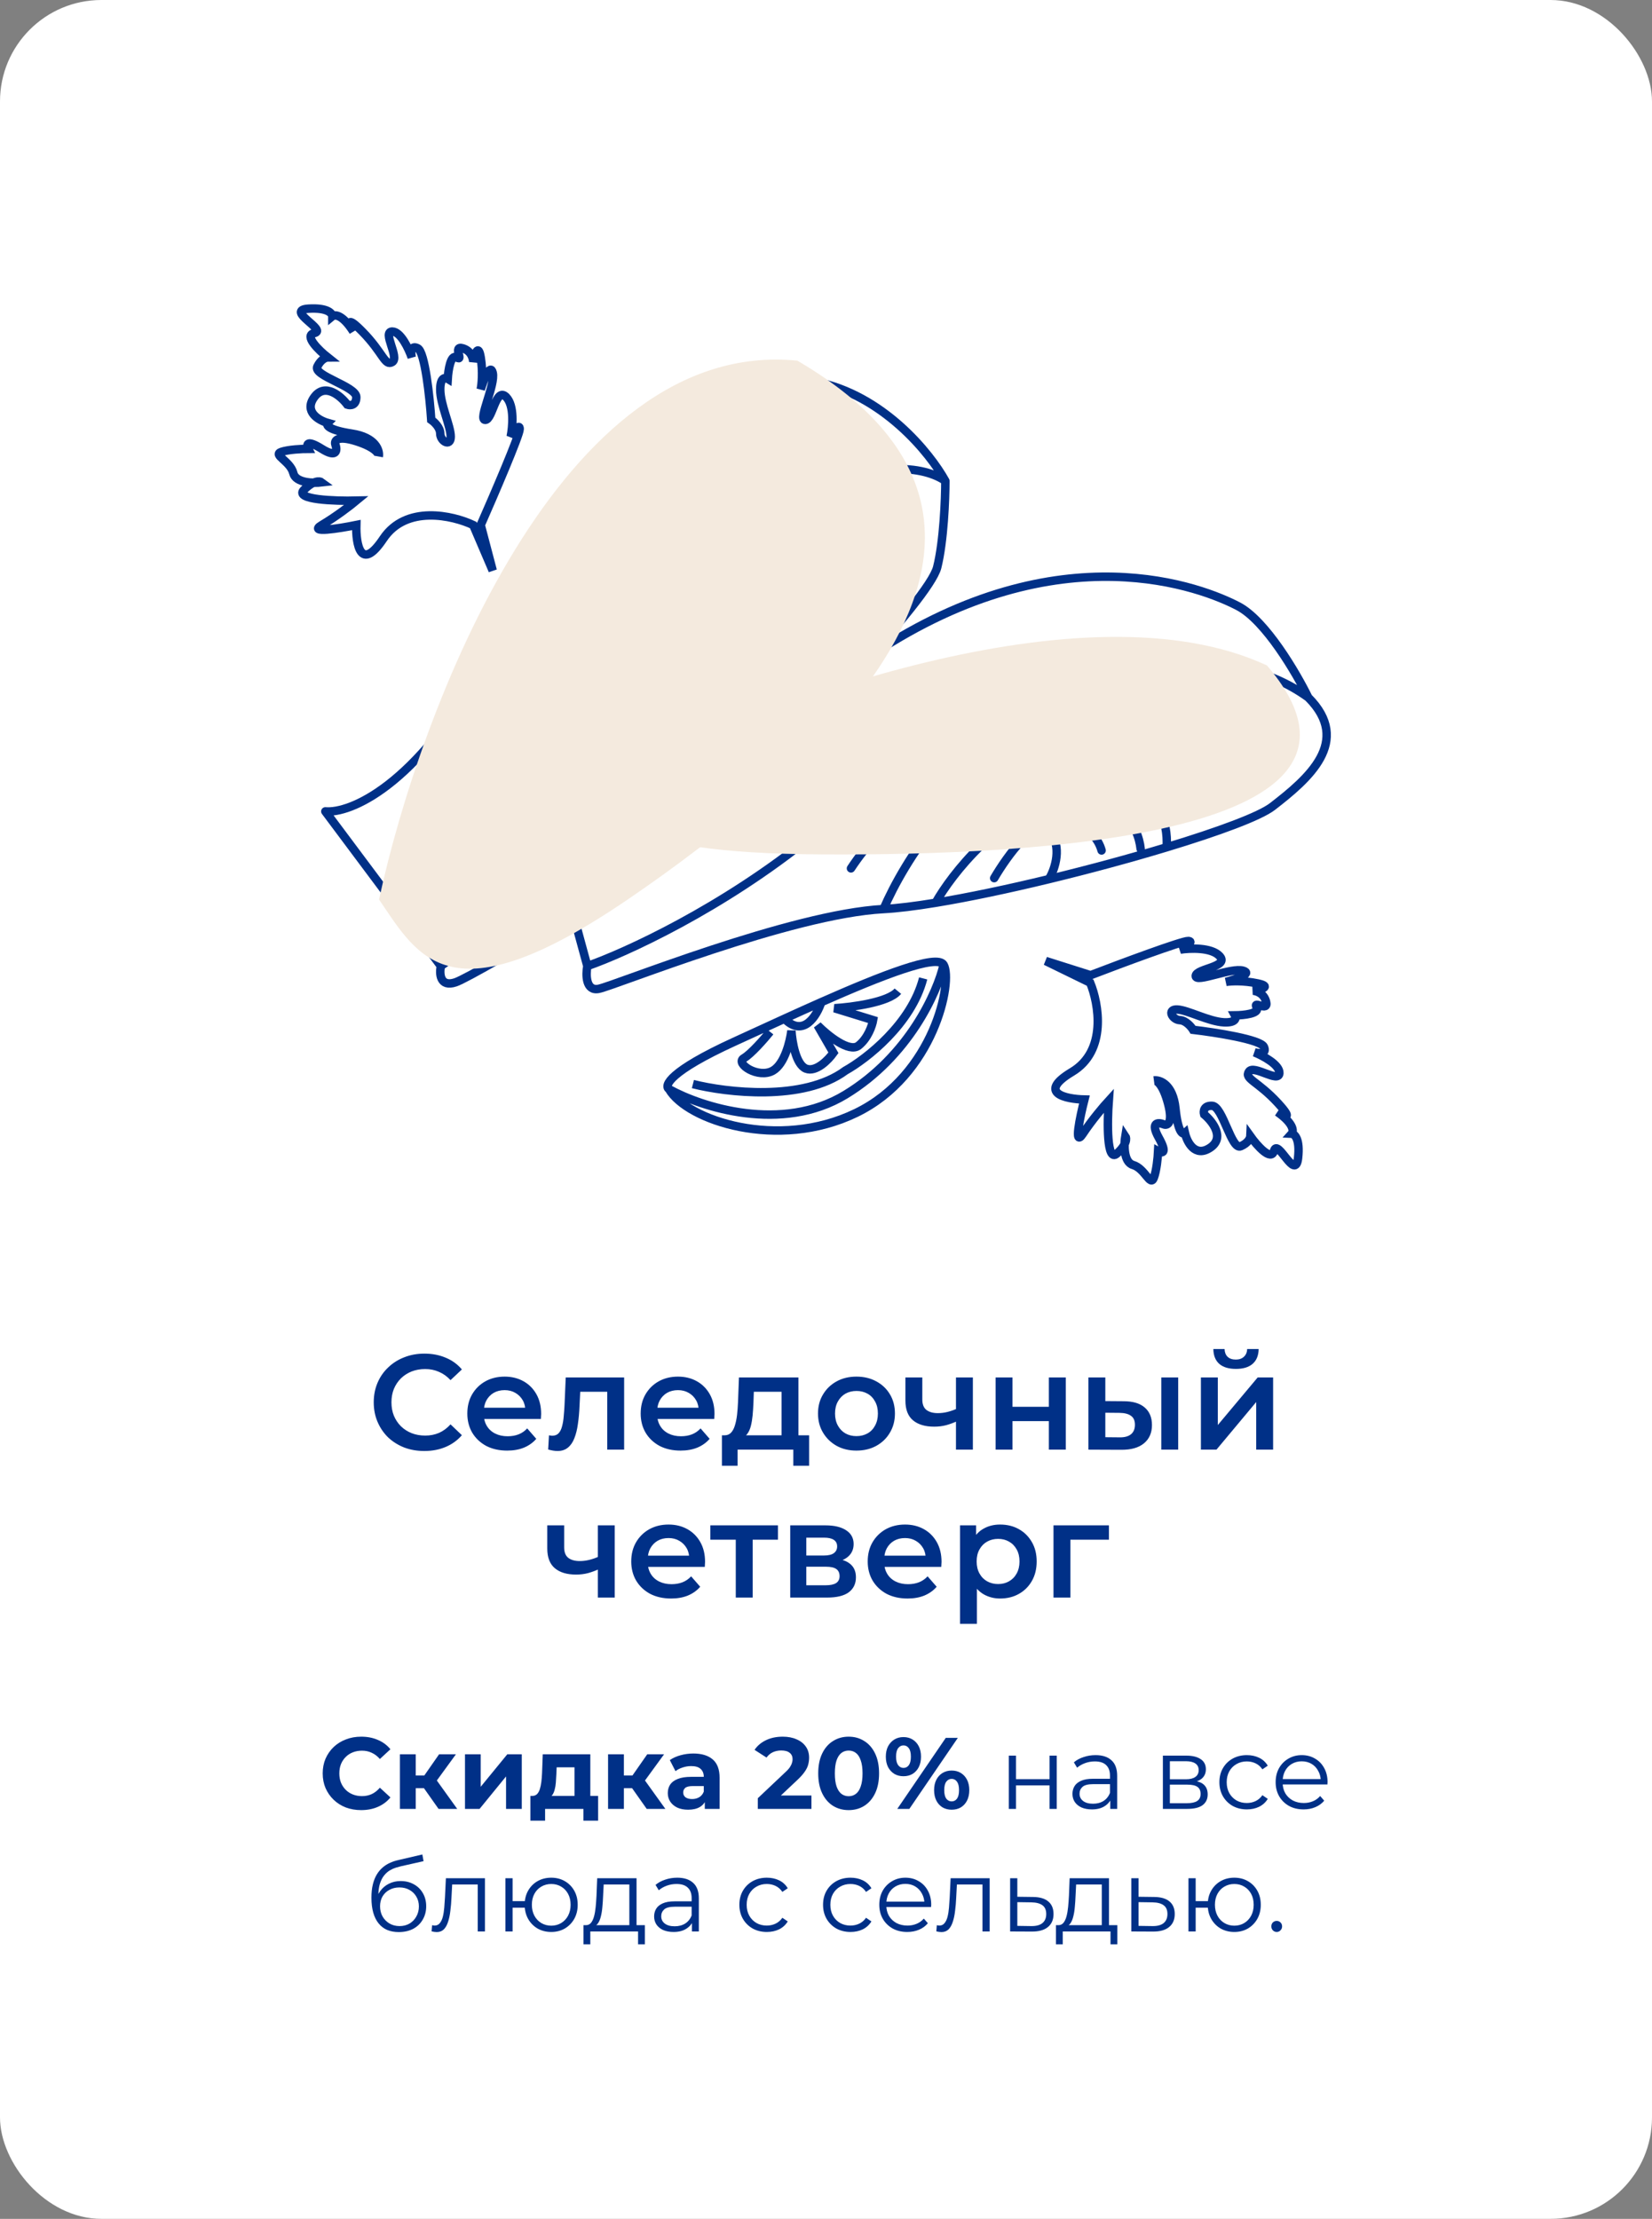 <?xml version="1.0" encoding="UTF-8"?> <svg xmlns="http://www.w3.org/2000/svg" width="391" height="525" viewBox="0 0 391 525" fill="none"><rect x="0" y="0" width="391" height="525" fill="#808080" stroke="none"/><rect width="391" height="525" rx="24" fill="white"></rect><mask id="mask0_939_7722" style="mask-type:alpha" maskUnits="userSpaceOnUse" x="30" y="30" width="331" height="263"><rect x="30" y="30" width="331" height="263" fill="#D9D9D9"></rect></mask><g mask="url(#mask0_939_7722)"><path d="M158.35 257.709C157.106 256.887 158.455 253.491 173.804 246.477C177.512 244.782 181.553 242.917 185.676 241.039M158.35 257.709C162.6 265.07 184.09 272.292 202.594 263.341C221.097 254.39 225.588 232.168 223.338 228.271M158.35 257.709C165.993 261.946 185.041 268.14 200.094 259.011C215.146 249.883 221.861 234.714 223.338 228.271M223.338 228.271C221.827 225.655 208.673 230.803 194.384 237.122M194.384 237.122C191.499 238.398 188.567 239.721 185.676 241.039M194.384 237.122C193.346 240.324 190.152 245.592 185.676 241.039M182.26 244.122C180.913 245.789 177.786 249.374 176.054 250.374C173.889 251.624 179.487 255.32 182.951 253.32C185.723 251.72 187.014 246.356 187.313 243.874C187.469 246.478 188.378 251.919 190.764 252.851C193.149 253.783 196.088 250.739 197.259 249.101L193.509 242.606C195.814 244.931 200.98 249.146 203.205 247.4C205.43 245.654 206.429 242.652 206.651 241.369L197.522 238.557C201.614 238.311 210.341 237.16 212.512 234.521M163.999 256.5C171.891 258.506 190.159 260.678 200.094 253.32C205.062 250.547 215.699 242.3 218.499 231.5" stroke="#003087" stroke-width="2"></path><path d="M139.013 228.576C147.872 225.494 170.905 215.018 192.166 197.762C211.07 182.42 245.759 160.257 276.133 157.333M139.013 228.576L134.391 211.628C155.575 204.695 162.508 183.896 206.803 154.623C251.097 125.35 284.992 139.216 293.081 143.453C299.551 146.843 306.818 159.245 309.643 165.023M139.013 228.576C138.627 230.63 138.627 234.584 141.709 233.968C145.561 233.198 187.159 216.25 209.114 215.095M309.643 165.023C320.042 175.422 309.643 184.281 301.169 190.829C298.155 193.158 288.418 196.754 276.133 200.472M309.643 165.023C300.08 158.128 288.462 156.146 276.133 157.333M209.114 215.095C212.425 214.921 216.64 214.396 221.439 213.607M209.114 215.095C213.864 204.053 227.525 181.739 244.164 180.815C264.963 179.659 276.903 187.337 276.133 200.472M269.97 200.844C269.457 195.708 264.886 186.207 250.712 189.288C236.538 192.37 225.291 206.785 221.439 213.607M221.439 213.607C237.138 211.029 259.088 205.632 276.133 200.472M204.492 188.472C219.128 178.941 231.453 177.579 239.157 176.963C248.786 176.193 256.875 160.042 276.133 157.333" stroke="#003087" stroke-width="2" stroke-linecap="round" stroke-linejoin="round"></path><path d="M104.347 228.576L77 191.984C82.778 192.498 98.415 186.207 114.747 156.934C135.161 120.343 172.907 86.448 192.936 90.3C208.959 93.381 220.155 107.247 223.75 113.795C223.75 118.032 223.364 128.046 221.824 134.209C219.898 141.912 187.929 174.652 175.603 187.748C163.278 200.843 112.436 230.887 107.814 232.427C104.116 233.66 103.962 230.373 104.347 228.576Z" fill="white"></path><path d="M104.347 228.576L77 191.984C82.778 192.498 98.415 186.207 114.747 156.934C135.161 120.343 172.907 86.448 192.936 90.3C208.959 93.381 220.155 107.247 223.75 113.795M104.347 228.576C113.463 222.156 133.389 205.851 140.168 191.984C142.027 188.182 144.293 183.417 146.935 178.118M104.347 228.576C103.962 230.373 104.116 233.66 107.814 232.427C112.436 230.887 163.278 200.843 175.603 187.748C187.929 174.652 219.898 141.912 221.824 134.209C223.364 128.046 223.75 118.032 223.75 113.795M223.75 113.795C219.256 110.585 205.801 107.478 187.929 120.728C185.147 122.79 182.449 125.175 179.84 127.804M201.41 120.728C202.822 122.911 207.727 126.968 216.046 125.735M179.84 127.804C175.09 133.405 165.666 146.226 165.974 152.697C162.397 155.605 153.581 164.761 146.935 178.118M179.84 127.804C166.095 141.654 154.836 162.27 146.935 178.118" stroke="#003087" stroke-width="2" stroke-linecap="round" stroke-linejoin="round"></path><path d="M193.321 123.424C193.193 125.863 197.404 130.665 215.276 130.357" stroke="#003087" stroke-width="2" stroke-linecap="round" stroke-linejoin="round"></path><path d="M185.617 129.587C189.212 131.898 199.021 136.212 209.498 134.979" stroke="#003087" stroke-width="2" stroke-linecap="round" stroke-linejoin="round"></path><path d="M212.195 142.683C207.444 142.169 196.788 140.372 192.166 137.29C187.544 134.209 177.915 139.601 173.678 142.683" stroke="#003087" stroke-width="2" stroke-linecap="round" stroke-linejoin="round"></path><path d="M206.416 149.616C202.693 145.122 191.703 137.984 177.528 145.379C159.811 154.623 167.899 185.822 159.811 193.91" stroke="#003087" stroke-width="2" stroke-linecap="round" stroke-linejoin="round"></path><path d="M224.906 182.74C220.027 185.822 208.497 194.68 201.41 205.465" stroke="#003087" stroke-width="2" stroke-linecap="round" stroke-linejoin="round"></path><path d="M235.305 207.777C238.386 202.513 245.319 192.909 248.4 196.607C251.482 200.304 249.684 205.594 248.4 207.777" stroke="#003087" stroke-width="2" stroke-linecap="round" stroke-linejoin="round"></path><path d="M260.726 201.229C260.084 198.79 257.414 194.373 251.867 196.222" stroke="#003087" stroke-width="2" stroke-linecap="round" stroke-linejoin="round"></path><path d="M278.059 165.407C277.802 172.597 280.216 187.131 291.925 187.747" stroke="#003087" stroke-width="2" stroke-linecap="round" stroke-linejoin="round"></path><path d="M288.844 166.948C287.945 170.03 288.304 176.192 296.932 176.192" stroke="#003087" stroke-width="2" stroke-linecap="round" stroke-linejoin="round"></path><path d="M202.179 154.623C198.713 149.872 188.853 143.607 177.143 156.548C162.507 172.726 176.758 178.503 170.981 185.821" stroke="#003087" stroke-width="2" stroke-linecap="round" stroke-linejoin="round"></path><path d="M187.158 172.341C183.948 167.462 180.379 157.935 191.78 158.86" stroke="#003087" stroke-width="2" stroke-linecap="round" stroke-linejoin="round"></path><path d="M103.576 218.946C109.097 215.608 121.602 205.157 127.457 190.059" stroke="#003087" stroke-width="2" stroke-linecap="round" stroke-linejoin="round"></path><path d="M100.109 210.473C102.806 209.189 109.662 204.387 115.516 195.451" stroke="#003087" stroke-width="2" stroke-linecap="round" stroke-linejoin="round"></path><path d="M258.026 232.516C260.067 237.471 262.068 248.628 253.738 253.617C245.407 258.605 252.217 260.054 256.663 260.155C255.619 264.247 254.078 271.607 256.261 268.305C258.445 265.002 261.28 261.685 262.424 260.439C262.053 265.512 261.916 275.119 264.332 272.965C266.748 270.811 266.679 269.292 266.342 268.802C266.003 270.798 265.894 274.96 268.17 275.641C271.016 276.491 272.246 280.815 273.071 278.724C273.731 277.052 274.036 273.799 274.106 272.381C275.042 272.901 276.385 272.991 274.263 269.192C272.14 265.393 274.203 265.519 275.5 266.056C276.329 266.334 277.681 265.738 276.465 261.131C275.248 256.524 273.733 255.55 273.127 255.638C274.578 255.473 277.628 256.571 278.213 262.283C278.797 267.995 279.95 268.525 280.453 268.077C280.948 270.232 282.834 273.948 286.416 271.567C289.999 269.187 286.965 265.319 285.001 263.683C284.796 262.963 284.89 261.546 286.906 261.646C289.426 261.77 291.439 272.17 293.652 271.214C295.422 270.449 295.911 269.312 295.934 268.84C297.51 271.049 300.836 274.836 301.538 272.313C302.415 269.159 306.589 279.666 307.228 274.014C307.74 269.493 306.428 268.292 305.708 268.256C306.217 267.689 306.258 265.868 302.352 263.118C303.985 264.146 306.293 265.159 302.457 260.992C297.661 255.782 294.438 255.268 295.606 253.55C296.773 251.831 302.684 256.385 302.806 253.905C302.904 251.92 298.918 249.806 296.913 248.996C297.981 249.286 299.923 249.429 299.143 247.686C298.363 245.942 287.642 244.277 282.379 243.662C281.934 242.93 280.684 241.447 279.243 241.376C277.443 241.288 276.125 238.736 278.646 238.86C281.166 238.985 286.084 241.714 289.684 241.891C292.564 242.033 292.623 240.852 292.292 240.244C294.338 240.226 298.231 239.826 297.437 238.366C296.444 236.541 300.265 239.571 299.667 237.055C299.189 235.042 297.389 234.456 296.549 234.415C298.367 234.149 301.145 233.434 297.717 232.697C294.288 231.959 291.248 232.141 290.156 232.324C292.471 231.727 296.532 230.365 294.256 229.684C291.411 228.834 282.92 232.677 283.008 230.906C283.095 229.134 291.051 228.816 288.653 226.211C286.735 224.127 281.648 224.326 279.345 224.687C280.58 224.037 282.69 222.72 281.25 222.649C279.809 222.578 265.225 228.016 258.113 230.744L247.492 227.378L258.026 232.516Z" stroke="#003087" stroke-width="2"></path><path d="M112.002 124.225C107.153 121.942 96.108 119.395 90.715 127.47C85.323 135.544 84.211 128.671 84.329 124.225C80.19 125.066 72.764 126.244 76.169 124.225C79.575 122.207 83.028 119.539 84.329 118.458C79.244 118.578 69.642 118.242 71.912 115.935C74.183 113.628 75.696 113.772 76.169 114.132C74.159 114.373 69.996 114.276 69.429 111.97C68.719 109.086 64.462 107.644 66.591 106.923C68.293 106.346 71.557 106.202 72.977 106.202C72.503 105.241 72.48 103.895 76.169 106.202C79.859 108.509 79.835 106.442 79.362 105.121C79.126 104.28 79.788 102.958 84.329 104.4C88.871 105.842 89.769 107.404 89.651 108.004C89.888 106.563 88.941 103.463 83.265 102.597C77.589 101.732 77.115 100.555 77.589 100.074C75.46 99.473 71.841 97.407 74.396 93.946C76.95 90.486 80.663 93.706 82.201 95.749C82.91 95.989 84.329 95.965 84.329 93.946C84.329 91.423 74.041 88.9 75.105 86.737C75.957 85.007 77.115 84.574 77.589 84.574C75.46 82.892 71.841 79.383 74.396 78.807C77.589 78.086 67.3 73.4 72.977 73.039C77.518 72.751 78.653 74.121 78.653 74.842C79.244 74.361 81.065 74.409 83.62 78.446C82.674 76.764 81.775 74.409 85.748 78.446C90.715 83.493 91.07 86.737 92.844 85.656C94.618 84.574 90.361 78.446 92.844 78.446C94.831 78.446 96.746 82.531 97.456 84.574C97.22 83.493 97.172 81.546 98.875 82.411C100.578 83.276 101.713 94.066 102.068 99.353C102.778 99.834 104.197 101.156 104.197 102.597C104.197 104.4 106.68 105.842 106.68 103.318C106.68 100.795 104.197 95.749 104.197 92.144C104.197 89.26 105.379 89.26 105.971 89.621C106.089 87.578 106.68 83.709 108.099 84.574C109.873 85.656 107.035 81.69 109.518 82.411C111.505 82.988 112.002 84.814 112.002 85.656C112.357 83.853 113.208 81.114 113.776 84.574C114.343 88.035 114.012 91.062 113.776 92.144C114.485 89.861 116.046 85.872 116.614 88.179C117.324 91.062 113.066 99.353 114.84 99.353C116.614 99.353 117.324 91.423 119.807 93.946C121.794 95.965 121.344 101.035 120.871 103.318C121.581 102.117 123 100.074 123 101.516C123 102.958 116.851 117.256 113.776 124.225L116.614 135L112.002 124.225Z" stroke="#003087" stroke-width="2"></path><g style="mix-blend-mode:darken"><path d="M148.564 212.832C190.677 184.164 258.713 126.332 188.713 85.332C132.713 79.732 99.379 167.998 89.713 212.832C99.08 226.593 106.452 241.499 148.564 212.832Z" fill="#F4EADE"></path></g><g style="mix-blend-mode:darken"><path d="M194.664 202.161C245.607 202.459 334.421 197.767 299.863 157.453C256.839 137.419 179.442 166.638 146.122 183.751C146.068 192.862 143.721 201.864 194.664 202.161Z" fill="#F4EADE"></path></g></g><path d="M100.424 343.32C98.718 343.32 97.128 343.043 95.656 342.488C94.206 341.912 92.936 341.112 91.848 340.088C90.782 339.043 89.95 337.816 89.352 336.408C88.755 335 88.456 333.464 88.456 331.8C88.456 330.136 88.755 328.6 89.352 327.192C89.95 325.784 90.792 324.568 91.88 323.544C92.968 322.499 94.238 321.699 95.688 321.144C97.139 320.568 98.728 320.28 100.456 320.28C102.291 320.28 103.966 320.6 105.48 321.24C106.995 321.859 108.275 322.787 109.32 324.024L106.632 326.552C105.822 325.677 104.915 325.027 103.912 324.6C102.91 324.152 101.822 323.928 100.648 323.928C99.475 323.928 98.398 324.12 97.416 324.504C96.456 324.888 95.614 325.432 94.888 326.136C94.184 326.84 93.63 327.672 93.224 328.632C92.84 329.592 92.648 330.648 92.648 331.8C92.648 332.952 92.84 334.008 93.224 334.968C93.63 335.928 94.184 336.76 94.888 337.464C95.614 338.168 96.456 338.712 97.416 339.096C98.398 339.48 99.475 339.672 100.648 339.672C101.822 339.672 102.91 339.459 103.912 339.032C104.915 338.584 105.822 337.912 106.632 337.016L109.32 339.576C108.275 340.792 106.995 341.72 105.48 342.36C103.966 343 102.28 343.32 100.424 343.32ZM120.047 343.224C118.148 343.224 116.484 342.851 115.055 342.104C113.647 341.336 112.548 340.291 111.759 338.968C110.991 337.645 110.607 336.141 110.607 334.456C110.607 332.749 110.98 331.245 111.727 329.944C112.495 328.621 113.54 327.587 114.863 326.84C116.207 326.093 117.732 325.72 119.439 325.72C121.103 325.72 122.585 326.083 123.887 326.808C125.188 327.533 126.212 328.557 126.959 329.88C127.705 331.203 128.079 332.76 128.079 334.552C128.079 334.723 128.068 334.915 128.047 335.128C128.047 335.341 128.036 335.544 128.015 335.736H113.775V333.08H125.903L124.335 333.912C124.356 332.931 124.153 332.067 123.727 331.32C123.3 330.573 122.713 329.987 121.967 329.56C121.241 329.133 120.399 328.92 119.439 328.92C118.457 328.92 117.593 329.133 116.847 329.56C116.121 329.987 115.545 330.584 115.119 331.352C114.713 332.099 114.511 332.984 114.511 334.008V334.648C114.511 335.672 114.745 336.579 115.215 337.368C115.684 338.157 116.345 338.765 117.199 339.192C118.052 339.619 119.033 339.832 120.143 339.832C121.103 339.832 121.967 339.683 122.735 339.384C123.503 339.085 124.185 338.616 124.783 337.976L126.927 340.44C126.159 341.336 125.188 342.029 124.015 342.52C122.863 342.989 121.54 343.224 120.047 343.224ZM129.739 342.968L129.931 339.608C130.08 339.629 130.219 339.651 130.347 339.672C130.475 339.693 130.592 339.704 130.699 339.704C131.36 339.704 131.872 339.501 132.235 339.096C132.598 338.691 132.864 338.147 133.035 337.464C133.227 336.76 133.355 335.981 133.419 335.128C133.504 334.253 133.568 333.379 133.611 332.504L133.899 325.912H147.723V343H143.723V328.216L144.651 329.304H136.523L137.387 328.184L137.163 332.696C137.099 334.211 136.971 335.619 136.779 336.92C136.608 338.2 136.331 339.32 135.947 340.28C135.584 341.24 135.072 341.987 134.411 342.52C133.771 343.053 132.95 343.32 131.947 343.32C131.627 343.32 131.275 343.288 130.891 343.224C130.528 343.16 130.144 343.075 129.739 342.968ZM161.078 343.224C159.179 343.224 157.515 342.851 156.086 342.104C154.678 341.336 153.579 340.291 152.79 338.968C152.022 337.645 151.638 336.141 151.638 334.456C151.638 332.749 152.011 331.245 152.758 329.944C153.526 328.621 154.571 327.587 155.894 326.84C157.238 326.093 158.763 325.72 160.47 325.72C162.134 325.72 163.617 326.083 164.918 326.808C166.219 327.533 167.243 328.557 167.99 329.88C168.737 331.203 169.11 332.76 169.11 334.552C169.11 334.723 169.099 334.915 169.078 335.128C169.078 335.341 169.067 335.544 169.046 335.736H154.806V333.08H166.934L165.366 333.912C165.387 332.931 165.185 332.067 164.758 331.32C164.331 330.573 163.745 329.987 162.998 329.56C162.273 329.133 161.43 328.92 160.47 328.92C159.489 328.92 158.625 329.133 157.878 329.56C157.153 329.987 156.577 330.584 156.15 331.352C155.745 332.099 155.542 332.984 155.542 334.008V334.648C155.542 335.672 155.777 336.579 156.246 337.368C156.715 338.157 157.377 338.765 158.23 339.192C159.083 339.619 160.065 339.832 161.174 339.832C162.134 339.832 162.998 339.683 163.766 339.384C164.534 339.085 165.217 338.616 165.814 337.976L167.958 340.44C167.19 341.336 166.219 342.029 165.046 342.52C163.894 342.989 162.571 343.224 161.078 343.224ZM184.978 341.144V329.304H178.418L178.322 332.056C178.279 333.037 178.215 333.987 178.13 334.904C178.045 335.8 177.906 336.632 177.714 337.4C177.522 338.147 177.245 338.765 176.882 339.256C176.519 339.747 176.039 340.067 175.442 340.216L171.474 339.608C172.114 339.608 172.626 339.405 173.01 339C173.415 338.573 173.725 337.997 173.938 337.272C174.173 336.525 174.343 335.683 174.45 334.744C174.557 333.784 174.631 332.792 174.674 331.768L174.898 325.912H188.978V341.144H184.978ZM170.866 346.808V339.608H191.506V346.808H187.762V343H174.578V346.808H170.866ZM202.695 343.224C200.945 343.224 199.388 342.851 198.023 342.104C196.657 341.336 195.58 340.291 194.791 338.968C194.001 337.645 193.607 336.141 193.607 334.456C193.607 332.749 194.001 331.245 194.791 329.944C195.58 328.621 196.657 327.587 198.023 326.84C199.388 326.093 200.945 325.72 202.695 325.72C204.465 325.72 206.033 326.093 207.399 326.84C208.785 327.587 209.863 328.611 210.631 329.912C211.42 331.213 211.815 332.728 211.815 334.456C211.815 336.141 211.42 337.645 210.631 338.968C209.863 340.291 208.785 341.336 207.399 342.104C206.033 342.851 204.465 343.224 202.695 343.224ZM202.695 339.8C203.676 339.8 204.551 339.587 205.319 339.16C206.087 338.733 206.684 338.115 207.111 337.304C207.559 336.493 207.783 335.544 207.783 334.456C207.783 333.347 207.559 332.397 207.111 331.608C206.684 330.797 206.087 330.179 205.319 329.752C204.551 329.325 203.687 329.112 202.727 329.112C201.745 329.112 200.871 329.325 200.103 329.752C199.356 330.179 198.759 330.797 198.311 331.608C197.863 332.397 197.639 333.347 197.639 334.456C197.639 335.544 197.863 336.493 198.311 337.304C198.759 338.115 199.356 338.733 200.103 339.16C200.871 339.587 201.735 339.8 202.695 339.8ZM226.55 336.248C225.739 336.632 224.875 336.952 223.958 337.208C223.062 337.443 222.113 337.56 221.11 337.56C218.955 337.56 217.281 337.059 216.086 336.056C214.891 335.053 214.294 333.496 214.294 331.384V325.912H218.294V331.128C218.294 332.259 218.614 333.08 219.254 333.592C219.915 334.104 220.822 334.36 221.974 334.36C222.742 334.36 223.51 334.264 224.278 334.072C225.046 333.88 225.803 333.613 226.55 333.272V336.248ZM226.262 343V325.912H230.262V343H226.262ZM235.641 343V325.912H239.641V332.856H248.249V325.912H252.249V343H248.249V336.248H239.641V343H235.641ZM274.858 343V325.912H278.858V343H274.858ZM265.93 331.544C268.127 331.544 269.791 332.035 270.922 333.016C272.074 333.997 272.65 335.384 272.65 337.176C272.65 339.032 272.01 340.483 270.73 341.528C269.471 342.552 267.679 343.053 265.354 343.032L257.61 343V325.912H261.61V331.512L265.93 331.544ZM265.002 340.088C266.175 340.109 267.071 339.864 267.69 339.352C268.309 338.84 268.618 338.093 268.618 337.112C268.618 336.131 268.309 335.427 267.69 335C267.093 334.552 266.197 334.317 265.002 334.296L261.61 334.264V340.056L265.002 340.088ZM284.235 343V325.912H288.235V337.176L297.675 325.912H301.323V343H297.323V331.736L287.915 343H284.235ZM292.523 323.896C290.816 323.896 289.504 323.501 288.587 322.712C287.67 321.901 287.2 320.728 287.179 319.192H289.835C289.856 319.96 290.091 320.568 290.539 321.016C291.008 321.464 291.659 321.688 292.491 321.688C293.302 321.688 293.942 321.464 294.411 321.016C294.902 320.568 295.158 319.96 295.179 319.192H297.899C297.878 320.728 297.398 321.901 296.459 322.712C295.542 323.501 294.23 323.896 292.523 323.896ZM141.785 371.248C140.974 371.632 140.11 371.952 139.193 372.208C138.297 372.443 137.347 372.56 136.345 372.56C134.19 372.56 132.515 372.059 131.321 371.056C130.126 370.053 129.529 368.496 129.529 366.384V360.912H133.529V366.128C133.529 367.259 133.849 368.08 134.489 368.592C135.15 369.104 136.057 369.36 137.209 369.36C137.977 369.36 138.745 369.264 139.513 369.072C140.281 368.88 141.038 368.613 141.785 368.272V371.248ZM141.497 378V360.912H145.497V378H141.497ZM158.844 378.224C156.945 378.224 155.281 377.851 153.852 377.104C152.444 376.336 151.345 375.291 150.556 373.968C149.788 372.645 149.404 371.141 149.404 369.456C149.404 367.749 149.777 366.245 150.524 364.944C151.292 363.621 152.337 362.587 153.66 361.84C155.004 361.093 156.529 360.72 158.236 360.72C159.9 360.72 161.382 361.083 162.684 361.808C163.985 362.533 165.009 363.557 165.756 364.88C166.502 366.203 166.876 367.76 166.876 369.552C166.876 369.723 166.865 369.915 166.844 370.128C166.844 370.341 166.833 370.544 166.812 370.736H152.572V368.08H164.7L163.132 368.912C163.153 367.931 162.95 367.067 162.524 366.32C162.097 365.573 161.51 364.987 160.764 364.56C160.038 364.133 159.196 363.92 158.236 363.92C157.254 363.92 156.39 364.133 155.644 364.56C154.918 364.987 154.342 365.584 153.916 366.352C153.51 367.099 153.308 367.984 153.308 369.008V369.648C153.308 370.672 153.542 371.579 154.012 372.368C154.481 373.157 155.142 373.765 155.996 374.192C156.849 374.619 157.83 374.832 158.94 374.832C159.9 374.832 160.764 374.683 161.532 374.384C162.3 374.085 162.982 373.616 163.58 372.976L165.724 375.44C164.956 376.336 163.985 377.029 162.812 377.52C161.66 377.989 160.337 378.224 158.844 378.224ZM174.146 378V363.344L175.074 364.304H168.13V360.912H184.13V364.304H177.218L178.146 363.344V378H174.146ZM187.032 378V360.912H195.384C197.453 360.912 199.074 361.296 200.248 362.064C201.442 362.832 202.04 363.92 202.04 365.328C202.04 366.715 201.485 367.803 200.376 368.592C199.266 369.36 197.794 369.744 195.96 369.744L196.44 368.752C198.509 368.752 200.045 369.136 201.048 369.904C202.072 370.651 202.584 371.749 202.584 373.2C202.584 374.715 202.018 375.899 200.888 376.752C199.757 377.584 198.04 378 195.736 378H187.032ZM190.84 375.088H195.416C196.504 375.088 197.325 374.917 197.88 374.576C198.434 374.213 198.712 373.669 198.712 372.944C198.712 372.176 198.456 371.611 197.944 371.248C197.432 370.885 196.632 370.704 195.544 370.704H190.84V375.088ZM190.84 368.048H195.032C196.056 368.048 196.824 367.867 197.336 367.504C197.869 367.12 198.136 366.587 198.136 365.904C198.136 365.2 197.869 364.677 197.336 364.336C196.824 363.995 196.056 363.824 195.032 363.824H190.84V368.048ZM214.812 378.224C212.914 378.224 211.25 377.851 209.82 377.104C208.412 376.336 207.314 375.291 206.524 373.968C205.756 372.645 205.372 371.141 205.372 369.456C205.372 367.749 205.746 366.245 206.492 364.944C207.26 363.621 208.306 362.587 209.628 361.84C210.972 361.093 212.498 360.72 214.204 360.72C215.868 360.72 217.351 361.083 218.652 361.808C219.954 362.533 220.978 363.557 221.724 364.88C222.471 366.203 222.844 367.76 222.844 369.552C222.844 369.723 222.834 369.915 222.812 370.128C222.812 370.341 222.802 370.544 222.78 370.736H208.54V368.08H220.668L219.1 368.912C219.122 367.931 218.919 367.067 218.492 366.32C218.066 365.573 217.479 364.987 216.732 364.56C216.007 364.133 215.164 363.92 214.204 363.92C213.223 363.92 212.359 364.133 211.612 364.56C210.887 364.987 210.311 365.584 209.884 366.352C209.479 367.099 209.276 367.984 209.276 369.008V369.648C209.276 370.672 209.511 371.579 209.98 372.368C210.45 373.157 211.111 373.765 211.964 374.192C212.818 374.619 213.799 374.832 214.908 374.832C215.868 374.832 216.732 374.683 217.5 374.384C218.268 374.085 218.951 373.616 219.548 372.976L221.692 375.44C220.924 376.336 219.954 377.029 218.78 377.52C217.628 377.989 216.306 378.224 214.812 378.224ZM236.691 378.224C235.305 378.224 234.035 377.904 232.883 377.264C231.753 376.624 230.846 375.664 230.163 374.384C229.502 373.083 229.171 371.44 229.171 369.456C229.171 367.451 229.491 365.808 230.131 364.528C230.793 363.248 231.689 362.299 232.819 361.68C233.95 361.04 235.241 360.72 236.691 360.72C238.377 360.72 239.859 361.083 241.139 361.808C242.441 362.533 243.465 363.547 244.211 364.848C244.979 366.149 245.363 367.685 245.363 369.456C245.363 371.227 244.979 372.773 244.211 374.096C243.465 375.397 242.441 376.411 241.139 377.136C239.859 377.861 238.377 378.224 236.691 378.224ZM227.219 384.208V360.912H231.027V364.944L230.899 369.488L231.219 374.032V384.208H227.219ZM236.243 374.8C237.203 374.8 238.057 374.587 238.803 374.16C239.571 373.733 240.179 373.115 240.627 372.304C241.075 371.493 241.299 370.544 241.299 369.456C241.299 368.347 241.075 367.397 240.627 366.608C240.179 365.797 239.571 365.179 238.803 364.752C238.057 364.325 237.203 364.112 236.243 364.112C235.283 364.112 234.419 364.325 233.651 364.752C232.883 365.179 232.275 365.797 231.827 366.608C231.379 367.397 231.155 368.347 231.155 369.456C231.155 370.544 231.379 371.493 231.827 372.304C232.275 373.115 232.883 373.733 233.651 374.16C234.419 374.587 235.283 374.8 236.243 374.8ZM249.344 378V360.912H262.464V364.304H252.416L253.344 363.408V378H249.344Z" fill="#003087"></path><path d="M85.473 428.288C84.177 428.288 82.969 428.08 81.849 427.664C80.745 427.232 79.785 426.624 78.969 425.84C78.153 425.056 77.513 424.136 77.049 423.08C76.601 422.024 76.377 420.864 76.377 419.6C76.377 418.336 76.601 417.176 77.049 416.12C77.513 415.064 78.153 414.144 78.969 413.36C79.801 412.576 80.769 411.976 81.873 411.56C82.977 411.128 84.185 410.912 85.497 410.912C86.953 410.912 88.265 411.168 89.433 411.68C90.617 412.176 91.609 412.912 92.409 413.888L89.913 416.192C89.337 415.536 88.697 415.048 87.993 414.728C87.289 414.392 86.521 414.224 85.689 414.224C84.905 414.224 84.185 414.352 83.529 414.608C82.873 414.864 82.305 415.232 81.825 415.712C81.345 416.192 80.969 416.76 80.697 417.416C80.441 418.072 80.313 418.8 80.313 419.6C80.313 420.4 80.441 421.128 80.697 421.784C80.969 422.44 81.345 423.008 81.825 423.488C82.305 423.968 82.873 424.336 83.529 424.592C84.185 424.848 84.905 424.976 85.689 424.976C86.521 424.976 87.289 424.816 87.993 424.496C88.697 424.16 89.337 423.656 89.913 422.984L92.409 425.288C91.609 426.264 90.617 427.008 89.433 427.52C88.265 428.032 86.945 428.288 85.473 428.288ZM103.799 428L99.48 421.88L102.527 420.08L108.215 428H103.799ZM94.656 428V415.088H98.4V428H94.656ZM97.296 423.104V420.104H101.807V423.104H97.296ZM102.887 421.976L99.383 421.592L103.919 415.088H107.903L102.887 421.976ZM110.054 428V415.088H113.774V422.768L120.062 415.088H123.494V428H119.774V420.32L113.51 428H110.054ZM135.973 426.32V418.16H131.749L131.677 419.816C131.645 420.504 131.605 421.16 131.557 421.784C131.509 422.408 131.413 422.976 131.269 423.488C131.141 423.984 130.949 424.408 130.693 424.76C130.437 425.096 130.093 425.328 129.661 425.456L125.965 424.928C126.429 424.928 126.805 424.792 127.093 424.52C127.381 424.232 127.605 423.84 127.765 423.344C127.925 422.832 128.045 422.256 128.125 421.616C128.205 420.96 128.261 420.272 128.293 419.552L128.461 415.088H139.717V426.32H135.973ZM125.533 430.784V424.928H141.565V430.784H138.085V428H129.013V430.784H125.533ZM153.065 428L148.745 421.88L151.793 420.08L157.481 428H153.065ZM143.921 428V415.088H147.665V428H143.921ZM146.561 423.104V420.104H151.073V423.104H146.561ZM152.153 421.976L148.649 421.592L153.185 415.088H157.169L152.153 421.976ZM166.813 428V425.48L166.573 424.928V420.416C166.573 419.616 166.325 418.992 165.829 418.544C165.349 418.096 164.605 417.872 163.597 417.872C162.909 417.872 162.229 417.984 161.557 418.208C160.901 418.416 160.341 418.704 159.877 419.072L158.533 416.456C159.237 415.96 160.085 415.576 161.077 415.304C162.069 415.032 163.077 414.896 164.101 414.896C166.069 414.896 167.597 415.36 168.685 416.288C169.773 417.216 170.317 418.664 170.317 420.632V428H166.813ZM162.877 428.192C161.869 428.192 161.005 428.024 160.285 427.688C159.565 427.336 159.013 426.864 158.629 426.272C158.245 425.68 158.053 425.016 158.053 424.28C158.053 423.512 158.237 422.84 158.605 422.264C158.989 421.688 159.589 421.24 160.405 420.92C161.221 420.584 162.285 420.416 163.597 420.416H167.029V422.6H164.005C163.125 422.6 162.517 422.744 162.181 423.032C161.861 423.32 161.701 423.68 161.701 424.112C161.701 424.592 161.885 424.976 162.253 425.264C162.637 425.536 163.157 425.672 163.813 425.672C164.437 425.672 164.997 425.528 165.493 425.24C165.989 424.936 166.349 424.496 166.573 423.92L167.149 425.648C166.877 426.48 166.381 427.112 165.661 427.544C164.941 427.976 164.013 428.192 162.877 428.192ZM179.358 428V425.48L185.838 419.36C186.35 418.896 186.726 418.48 186.966 418.112C187.206 417.744 187.366 417.408 187.446 417.104C187.542 416.8 187.59 416.52 187.59 416.264C187.59 415.592 187.358 415.08 186.894 414.728C186.446 414.36 185.782 414.176 184.902 414.176C184.198 414.176 183.542 414.312 182.934 414.584C182.342 414.856 181.838 415.28 181.422 415.856L178.59 414.032C179.23 413.072 180.126 412.312 181.278 411.752C182.43 411.192 183.758 410.912 185.262 410.912C186.51 410.912 187.598 411.12 188.526 411.536C189.47 411.936 190.198 412.504 190.71 413.24C191.238 413.976 191.502 414.856 191.502 415.88C191.502 416.424 191.43 416.968 191.286 417.512C191.158 418.04 190.886 418.6 190.47 419.192C190.07 419.784 189.478 420.448 188.694 421.184L183.318 426.248L182.574 424.832H192.054V428H179.358ZM200.859 428.288C199.483 428.288 198.251 427.952 197.163 427.28C196.075 426.592 195.219 425.6 194.595 424.304C193.971 423.008 193.659 421.44 193.659 419.6C193.659 417.76 193.971 416.192 194.595 414.896C195.219 413.6 196.075 412.616 197.163 411.944C198.251 411.256 199.483 410.912 200.859 410.912C202.251 410.912 203.483 411.256 204.555 411.944C205.643 412.616 206.499 413.6 207.123 414.896C207.747 416.192 208.059 417.76 208.059 419.6C208.059 421.44 207.747 423.008 207.123 424.304C206.499 425.6 205.643 426.592 204.555 427.28C203.483 427.952 202.251 428.288 200.859 428.288ZM200.859 425C201.515 425 202.083 424.816 202.563 424.448C203.059 424.08 203.443 423.496 203.715 422.696C204.003 421.896 204.147 420.864 204.147 419.6C204.147 418.336 204.003 417.304 203.715 416.504C203.443 415.704 203.059 415.12 202.563 414.752C202.083 414.384 201.515 414.2 200.859 414.2C200.219 414.2 199.651 414.384 199.155 414.752C198.675 415.12 198.291 415.704 198.003 416.504C197.731 417.304 197.595 418.336 197.595 419.6C197.595 420.864 197.731 421.896 198.003 422.696C198.291 423.496 198.675 424.08 199.155 424.448C199.651 424.816 200.219 425 200.859 425ZM212.372 428L223.844 411.2H226.7L215.228 428H212.372ZM213.836 420.272C213.02 420.272 212.3 420.088 211.676 419.72C211.052 419.336 210.556 418.8 210.188 418.112C209.836 417.408 209.66 416.584 209.66 415.64C209.66 414.696 209.836 413.88 210.188 413.192C210.556 412.504 211.052 411.968 211.676 411.584C212.3 411.2 213.02 411.008 213.836 411.008C214.652 411.008 215.372 411.2 215.996 411.584C216.62 411.968 217.108 412.504 217.46 413.192C217.812 413.88 217.988 414.696 217.988 415.64C217.988 416.584 217.812 417.408 217.46 418.112C217.108 418.8 216.62 419.336 215.996 419.72C215.372 420.088 214.652 420.272 213.836 420.272ZM213.836 418.304C214.364 418.304 214.788 418.088 215.108 417.656C215.428 417.208 215.588 416.536 215.588 415.64C215.588 414.744 215.428 414.08 215.108 413.648C214.788 413.2 214.364 412.976 213.836 412.976C213.324 412.976 212.9 413.2 212.564 413.648C212.244 414.08 212.084 414.744 212.084 415.64C212.084 416.52 212.244 417.184 212.564 417.632C212.9 418.08 213.324 418.304 213.836 418.304ZM225.236 428.192C224.436 428.192 223.716 428.008 223.076 427.64C222.452 427.256 221.964 426.72 221.612 426.032C221.26 425.328 221.084 424.504 221.084 423.56C221.084 422.616 221.26 421.8 221.612 421.112C221.964 420.424 222.452 419.888 223.076 419.504C223.716 419.12 224.436 418.928 225.236 418.928C226.068 418.928 226.796 419.12 227.42 419.504C228.044 419.888 228.532 420.424 228.884 421.112C229.236 421.8 229.412 422.616 229.412 423.56C229.412 424.504 229.236 425.328 228.884 426.032C228.532 426.72 228.044 427.256 227.42 427.64C226.796 428.008 226.068 428.192 225.236 428.192ZM225.236 426.224C225.764 426.224 226.188 426.008 226.508 425.576C226.828 425.128 226.988 424.456 226.988 423.56C226.988 422.68 226.828 422.016 226.508 421.568C226.188 421.12 225.764 420.896 225.236 420.896C224.724 420.896 224.3 421.12 223.964 421.568C223.644 422 223.484 422.664 223.484 423.56C223.484 424.456 223.644 425.128 223.964 425.576C224.3 426.008 224.724 426.224 225.236 426.224ZM238.764 428V415.4H240.468V420.968H248.412V415.4H250.116V428H248.412V422.432H240.468V428H238.764ZM262.783 428V425.216L262.711 424.76V420.104C262.711 419.032 262.407 418.208 261.799 417.632C261.207 417.056 260.319 416.768 259.135 416.768C258.319 416.768 257.543 416.904 256.807 417.176C256.071 417.448 255.447 417.808 254.935 418.256L254.167 416.984C254.807 416.44 255.575 416.024 256.471 415.736C257.367 415.432 258.311 415.28 259.303 415.28C260.935 415.28 262.191 415.688 263.071 416.504C263.967 417.304 264.415 418.528 264.415 420.176V428H262.783ZM258.439 428.12C257.495 428.12 256.671 427.968 255.967 427.664C255.279 427.344 254.751 426.912 254.383 426.368C254.015 425.808 253.831 425.168 253.831 424.448C253.831 423.792 253.983 423.2 254.287 422.672C254.607 422.128 255.119 421.696 255.823 421.376C256.543 421.04 257.503 420.872 258.703 420.872H263.047V422.144H258.751C257.535 422.144 256.687 422.36 256.207 422.792C255.743 423.224 255.511 423.76 255.511 424.4C255.511 425.12 255.791 425.696 256.351 426.128C256.911 426.56 257.695 426.776 258.703 426.776C259.663 426.776 260.487 426.56 261.175 426.128C261.879 425.68 262.391 425.04 262.711 424.208L263.095 425.384C262.775 426.216 262.215 426.88 261.415 427.376C260.631 427.872 259.639 428.12 258.439 428.12ZM275.233 428V415.4H280.801C282.225 415.4 283.345 415.672 284.161 416.216C284.993 416.76 285.409 417.56 285.409 418.616C285.409 419.64 285.017 420.432 284.233 420.992C283.449 421.536 282.417 421.808 281.137 421.808L281.473 421.304C282.977 421.304 284.081 421.584 284.785 422.144C285.489 422.704 285.841 423.512 285.841 424.568C285.841 425.656 285.441 426.504 284.641 427.112C283.857 427.704 282.633 428 280.969 428H275.233ZM276.889 426.656H280.897C281.969 426.656 282.777 426.488 283.321 426.152C283.881 425.8 284.161 425.24 284.161 424.472C284.161 423.704 283.913 423.144 283.417 422.792C282.921 422.44 282.137 422.264 281.065 422.264H276.889V426.656ZM276.889 420.992H280.681C281.657 420.992 282.401 420.808 282.913 420.44C283.441 420.072 283.705 419.536 283.705 418.832C283.705 418.128 283.441 417.6 282.913 417.248C282.401 416.896 281.657 416.72 280.681 416.72H276.889V420.992ZM295.114 428.12C293.866 428.12 292.746 427.848 291.754 427.304C290.778 426.744 290.01 425.984 289.45 425.024C288.89 424.048 288.61 422.936 288.61 421.688C288.61 420.424 288.89 419.312 289.45 418.352C290.01 417.392 290.778 416.64 291.754 416.096C292.746 415.552 293.866 415.28 295.114 415.28C296.186 415.28 297.154 415.488 298.018 415.904C298.882 416.32 299.562 416.944 300.058 417.776L298.786 418.64C298.354 418 297.818 417.528 297.178 417.224C296.538 416.92 295.842 416.768 295.09 416.768C294.194 416.768 293.386 416.976 292.666 417.392C291.946 417.792 291.378 418.36 290.962 419.096C290.546 419.832 290.338 420.696 290.338 421.688C290.338 422.68 290.546 423.544 290.962 424.28C291.378 425.016 291.946 425.592 292.666 426.008C293.386 426.408 294.194 426.608 295.09 426.608C295.842 426.608 296.538 426.456 297.178 426.152C297.818 425.848 298.354 425.384 298.786 424.76L300.058 425.624C299.562 426.44 298.882 427.064 298.018 427.496C297.154 427.912 296.186 428.12 295.114 428.12ZM308.547 428.12C307.235 428.12 306.083 427.848 305.091 427.304C304.099 426.744 303.323 425.984 302.763 425.024C302.203 424.048 301.923 422.936 301.923 421.688C301.923 420.44 302.187 419.336 302.715 418.376C303.259 417.416 303.995 416.664 304.923 416.12C305.867 415.56 306.923 415.28 308.091 415.28C309.275 415.28 310.323 415.552 311.235 416.096C312.163 416.624 312.891 417.376 313.419 418.352C313.947 419.312 314.211 420.424 314.211 421.688C314.211 421.768 314.203 421.856 314.187 421.952C314.187 422.032 314.187 422.12 314.187 422.216H303.219V420.944H313.275L312.603 421.448C312.603 420.536 312.403 419.728 312.003 419.024C311.619 418.304 311.091 417.744 310.419 417.344C309.747 416.944 308.971 416.744 308.091 416.744C307.227 416.744 306.451 416.944 305.763 417.344C305.075 417.744 304.539 418.304 304.155 419.024C303.771 419.744 303.579 420.568 303.579 421.496V421.76C303.579 422.72 303.787 423.568 304.203 424.304C304.635 425.024 305.227 425.592 305.979 426.008C306.747 426.408 307.619 426.608 308.595 426.608C309.363 426.608 310.075 426.472 310.731 426.2C311.403 425.928 311.979 425.512 312.459 424.952L313.419 426.056C312.859 426.728 312.155 427.24 311.307 427.592C310.475 427.944 309.555 428.12 308.547 428.12ZM94.369 457.144C93.345 457.144 92.433 456.976 91.633 456.64C90.849 456.304 90.177 455.792 89.617 455.104C89.057 454.416 88.633 453.568 88.345 452.56C88.057 451.536 87.913 450.352 87.913 449.008C87.913 447.808 88.025 446.76 88.249 445.864C88.473 444.952 88.785 444.168 89.185 443.512C89.585 442.856 90.049 442.304 90.577 441.856C91.121 441.392 91.705 441.024 92.329 440.752C92.969 440.464 93.625 440.248 94.297 440.104L99.961 438.784L100.249 440.368L94.921 441.568C94.585 441.648 94.177 441.76 93.697 441.904C93.233 442.048 92.753 442.264 92.257 442.552C91.777 442.84 91.329 443.24 90.913 443.752C90.497 444.264 90.161 444.928 89.905 445.744C89.665 446.544 89.545 447.544 89.545 448.744C89.545 449 89.553 449.208 89.569 449.368C89.585 449.512 89.601 449.672 89.617 449.848C89.649 450.008 89.673 450.248 89.689 450.568L88.945 449.944C89.121 448.968 89.481 448.12 90.025 447.4C90.569 446.664 91.249 446.096 92.065 445.696C92.897 445.28 93.817 445.072 94.825 445.072C95.993 445.072 97.033 445.328 97.945 445.84C98.857 446.336 99.569 447.032 100.081 447.928C100.609 448.824 100.873 449.864 100.873 451.048C100.873 452.216 100.601 453.264 100.057 454.192C99.529 455.12 98.777 455.848 97.801 456.376C96.825 456.888 95.681 457.144 94.369 457.144ZM94.561 455.728C95.457 455.728 96.249 455.528 96.937 455.128C97.625 454.712 98.161 454.152 98.545 453.448C98.945 452.744 99.145 451.952 99.145 451.072C99.145 450.208 98.945 449.44 98.545 448.768C98.161 448.096 97.625 447.568 96.937 447.184C96.249 446.784 95.449 446.584 94.537 446.584C93.641 446.584 92.849 446.776 92.161 447.16C91.473 447.528 90.929 448.048 90.529 448.72C90.145 449.392 89.953 450.168 89.953 451.048C89.953 451.928 90.145 452.72 90.529 453.424C90.929 454.128 91.473 454.688 92.161 455.104C92.865 455.52 93.665 455.728 94.561 455.728ZM102.151 456.976L102.271 455.512C102.383 455.528 102.487 455.552 102.583 455.584C102.695 455.6 102.791 455.608 102.871 455.608C103.383 455.608 103.791 455.416 104.095 455.032C104.415 454.648 104.655 454.136 104.815 453.496C104.975 452.856 105.087 452.136 105.151 451.336C105.215 450.52 105.271 449.704 105.319 448.888L105.535 444.4H114.775V457H113.071V445.384L113.503 445.888H106.639L107.047 445.36L106.855 449.008C106.807 450.096 106.719 451.136 106.591 452.128C106.479 453.12 106.295 453.992 106.039 454.744C105.799 455.496 105.463 456.088 105.031 456.52C104.599 456.936 104.047 457.144 103.375 457.144C103.183 457.144 102.983 457.128 102.775 457.096C102.583 457.064 102.375 457.024 102.151 456.976ZM119.619 457V444.4H121.323V449.824H125.163V451.384H121.323V457H119.619ZM130.467 457.12C129.267 457.12 128.187 456.848 127.227 456.304C126.283 455.744 125.539 454.984 124.995 454.024C124.451 453.048 124.179 451.936 124.179 450.688C124.179 449.424 124.451 448.312 124.995 447.352C125.539 446.392 126.283 445.64 127.227 445.096C128.187 444.552 129.267 444.28 130.467 444.28C131.667 444.28 132.739 444.552 133.683 445.096C134.627 445.64 135.371 446.392 135.915 447.352C136.459 448.312 136.731 449.424 136.731 450.688C136.731 451.936 136.459 453.048 135.915 454.024C135.371 454.984 134.627 455.744 133.683 456.304C132.739 456.848 131.667 457.12 130.467 457.12ZM130.467 455.632C131.347 455.632 132.131 455.424 132.819 455.008C133.507 454.592 134.051 454.016 134.451 453.28C134.851 452.528 135.051 451.664 135.051 450.688C135.051 449.696 134.851 448.832 134.451 448.096C134.051 447.36 133.507 446.792 132.819 446.392C132.131 445.976 131.347 445.768 130.467 445.768C129.603 445.768 128.819 445.976 128.115 446.392C127.427 446.792 126.883 447.36 126.483 448.096C126.083 448.832 125.883 449.696 125.883 450.688C125.883 451.664 126.083 452.528 126.483 453.28C126.883 454.016 127.427 454.592 128.115 455.008C128.819 455.424 129.603 455.632 130.467 455.632ZM148.955 456.184V445.888H142.883L142.739 448.696C142.707 449.544 142.651 450.376 142.571 451.192C142.507 452.008 142.387 452.76 142.211 453.448C142.051 454.12 141.819 454.672 141.515 455.104C141.211 455.52 140.819 455.76 140.339 455.824L138.635 455.512C139.131 455.528 139.539 455.352 139.859 454.984C140.179 454.6 140.427 454.08 140.603 453.424C140.779 452.768 140.907 452.024 140.987 451.192C141.067 450.344 141.131 449.48 141.179 448.6L141.347 444.4H150.659V456.184H148.955ZM138.107 460.048V455.512H152.627V460.048H151.019V457H139.715V460.048H138.107ZM163.771 457V454.216L163.699 453.76V449.104C163.699 448.032 163.395 447.208 162.787 446.632C162.195 446.056 161.307 445.768 160.123 445.768C159.307 445.768 158.531 445.904 157.795 446.176C157.059 446.448 156.435 446.808 155.923 447.256L155.155 445.984C155.795 445.44 156.563 445.024 157.459 444.736C158.355 444.432 159.299 444.28 160.291 444.28C161.923 444.28 163.179 444.688 164.059 445.504C164.955 446.304 165.403 447.528 165.403 449.176V457H163.771ZM159.427 457.12C158.483 457.12 157.659 456.968 156.955 456.664C156.267 456.344 155.739 455.912 155.371 455.368C155.003 454.808 154.819 454.168 154.819 453.448C154.819 452.792 154.971 452.2 155.275 451.672C155.595 451.128 156.107 450.696 156.811 450.376C157.531 450.04 158.491 449.872 159.691 449.872H164.035V451.144H159.739C158.523 451.144 157.675 451.36 157.195 451.792C156.731 452.224 156.499 452.76 156.499 453.4C156.499 454.12 156.779 454.696 157.339 455.128C157.899 455.56 158.683 455.776 159.691 455.776C160.651 455.776 161.475 455.56 162.163 455.128C162.867 454.68 163.379 454.04 163.699 453.208L164.083 454.384C163.763 455.216 163.203 455.88 162.403 456.376C161.619 456.872 160.627 457.12 159.427 457.12ZM181.501 457.12C180.253 457.12 179.133 456.848 178.141 456.304C177.165 455.744 176.397 454.984 175.837 454.024C175.277 453.048 174.997 451.936 174.997 450.688C174.997 449.424 175.277 448.312 175.837 447.352C176.397 446.392 177.165 445.64 178.141 445.096C179.133 444.552 180.253 444.28 181.501 444.28C182.573 444.28 183.541 444.488 184.405 444.904C185.269 445.32 185.949 445.944 186.445 446.776L185.173 447.64C184.741 447 184.205 446.528 183.565 446.224C182.925 445.92 182.229 445.768 181.477 445.768C180.581 445.768 179.773 445.976 179.053 446.392C178.333 446.792 177.765 447.36 177.349 448.096C176.933 448.832 176.725 449.696 176.725 450.688C176.725 451.68 176.933 452.544 177.349 453.28C177.765 454.016 178.333 454.592 179.053 455.008C179.773 455.408 180.581 455.608 181.477 455.608C182.229 455.608 182.925 455.456 183.565 455.152C184.205 454.848 184.741 454.384 185.173 453.76L186.445 454.624C185.949 455.44 185.269 456.064 184.405 456.496C183.541 456.912 182.573 457.12 181.501 457.12ZM201.306 457.12C200.058 457.12 198.938 456.848 197.946 456.304C196.97 455.744 196.202 454.984 195.642 454.024C195.082 453.048 194.802 451.936 194.802 450.688C194.802 449.424 195.082 448.312 195.642 447.352C196.202 446.392 196.97 445.64 197.946 445.096C198.938 444.552 200.058 444.28 201.306 444.28C202.378 444.28 203.346 444.488 204.21 444.904C205.074 445.32 205.754 445.944 206.25 446.776L204.978 447.64C204.546 447 204.01 446.528 203.37 446.224C202.73 445.92 202.034 445.768 201.282 445.768C200.386 445.768 199.578 445.976 198.858 446.392C198.138 446.792 197.57 447.36 197.154 448.096C196.738 448.832 196.53 449.696 196.53 450.688C196.53 451.68 196.738 452.544 197.154 453.28C197.57 454.016 198.138 454.592 198.858 455.008C199.578 455.408 200.386 455.608 201.282 455.608C202.034 455.608 202.73 455.456 203.37 455.152C204.01 454.848 204.546 454.384 204.978 453.76L206.25 454.624C205.754 455.44 205.074 456.064 204.21 456.496C203.346 456.912 202.378 457.12 201.306 457.12ZM214.738 457.12C213.426 457.12 212.274 456.848 211.282 456.304C210.29 455.744 209.514 454.984 208.954 454.024C208.394 453.048 208.114 451.936 208.114 450.688C208.114 449.44 208.378 448.336 208.906 447.376C209.45 446.416 210.186 445.664 211.114 445.12C212.058 444.56 213.114 444.28 214.282 444.28C215.466 444.28 216.514 444.552 217.426 445.096C218.354 445.624 219.082 446.376 219.61 447.352C220.138 448.312 220.402 449.424 220.402 450.688C220.402 450.768 220.394 450.856 220.378 450.952C220.378 451.032 220.378 451.12 220.378 451.216H209.41V449.944H219.466L218.794 450.448C218.794 449.536 218.594 448.728 218.194 448.024C217.81 447.304 217.282 446.744 216.61 446.344C215.938 445.944 215.162 445.744 214.282 445.744C213.418 445.744 212.642 445.944 211.954 446.344C211.266 446.744 210.73 447.304 210.346 448.024C209.962 448.744 209.77 449.568 209.77 450.496V450.76C209.77 451.72 209.978 452.568 210.394 453.304C210.826 454.024 211.418 454.592 212.17 455.008C212.938 455.408 213.81 455.608 214.786 455.608C215.554 455.608 216.266 455.472 216.922 455.2C217.594 454.928 218.17 454.512 218.65 453.952L219.61 455.056C219.05 455.728 218.346 456.24 217.498 456.592C216.666 456.944 215.746 457.12 214.738 457.12ZM221.612 456.976L221.732 455.512C221.844 455.528 221.948 455.552 222.044 455.584C222.156 455.6 222.252 455.608 222.332 455.608C222.844 455.608 223.252 455.416 223.556 455.032C223.876 454.648 224.116 454.136 224.276 453.496C224.436 452.856 224.548 452.136 224.612 451.336C224.676 450.52 224.732 449.704 224.78 448.888L224.996 444.4H234.236V457H232.532V445.384L232.964 445.888H226.1L226.508 445.36L226.316 449.008C226.268 450.096 226.18 451.136 226.052 452.128C225.94 453.12 225.756 453.992 225.5 454.744C225.26 455.496 224.924 456.088 224.492 456.52C224.06 456.936 223.508 457.144 222.836 457.144C222.644 457.144 222.444 457.128 222.236 457.096C222.044 457.064 221.836 457.024 221.612 456.976ZM244.504 448.84C246.088 448.856 247.288 449.208 248.104 449.896C248.936 450.584 249.352 451.576 249.352 452.872C249.352 454.216 248.904 455.248 248.008 455.968C247.128 456.688 245.848 457.04 244.168 457.024L239.08 457V444.4H240.784V448.792L244.504 448.84ZM244.072 455.728C245.24 455.744 246.12 455.512 246.712 455.032C247.32 454.536 247.624 453.816 247.624 452.872C247.624 451.928 247.328 451.24 246.736 450.808C246.144 450.36 245.256 450.128 244.072 450.112L240.784 450.064V455.68L244.072 455.728ZM260.775 456.184V445.888H254.703L254.559 448.696C254.527 449.544 254.471 450.376 254.391 451.192C254.327 452.008 254.207 452.76 254.031 453.448C253.871 454.12 253.639 454.672 253.335 455.104C253.031 455.52 252.639 455.76 252.159 455.824L250.455 455.512C250.951 455.528 251.359 455.352 251.679 454.984C251.999 454.6 252.247 454.08 252.423 453.424C252.599 452.768 252.727 452.024 252.807 451.192C252.887 450.344 252.951 449.48 252.999 448.6L253.167 444.4H262.479V456.184H260.775ZM249.927 460.048V455.512H264.447V460.048H262.839V457H251.535V460.048H249.927ZM273.192 448.84C274.776 448.856 275.976 449.208 276.792 449.896C277.624 450.584 278.04 451.576 278.04 452.872C278.04 454.216 277.592 455.248 276.696 455.968C275.816 456.688 274.536 457.04 272.856 457.024L267.768 457V444.4H269.472V448.792L273.192 448.84ZM272.76 455.728C273.928 455.744 274.808 455.512 275.4 455.032C276.008 454.536 276.312 453.816 276.312 452.872C276.312 451.928 276.016 451.24 275.424 450.808C274.832 450.36 273.944 450.128 272.76 450.112L269.472 450.064V455.68L272.76 455.728ZM281.291 457V444.4H282.995V449.824H286.835V451.384H282.995V457H281.291ZM292.139 457.12C290.939 457.12 289.859 456.848 288.899 456.304C287.955 455.744 287.211 454.984 286.667 454.024C286.123 453.048 285.851 451.936 285.851 450.688C285.851 449.424 286.123 448.312 286.667 447.352C287.211 446.392 287.955 445.64 288.899 445.096C289.859 444.552 290.939 444.28 292.139 444.28C293.339 444.28 294.411 444.552 295.355 445.096C296.299 445.64 297.043 446.392 297.587 447.352C298.131 448.312 298.403 449.424 298.403 450.688C298.403 451.936 298.131 453.048 297.587 454.024C297.043 454.984 296.299 455.744 295.355 456.304C294.411 456.848 293.339 457.12 292.139 457.12ZM292.139 455.632C293.019 455.632 293.803 455.424 294.491 455.008C295.179 454.592 295.723 454.016 296.123 453.28C296.523 452.528 296.723 451.664 296.723 450.688C296.723 449.696 296.523 448.832 296.123 448.096C295.723 447.36 295.179 446.792 294.491 446.392C293.803 445.976 293.019 445.768 292.139 445.768C291.275 445.768 290.491 445.976 289.787 446.392C289.099 446.792 288.555 447.36 288.155 448.096C287.755 448.832 287.555 449.696 287.555 450.688C287.555 451.664 287.755 452.528 288.155 453.28C288.555 454.016 289.099 454.592 289.787 455.008C290.491 455.424 291.275 455.632 292.139 455.632ZM302.177 457.12C301.825 457.12 301.521 456.992 301.265 456.736C301.025 456.48 300.905 456.168 300.905 455.8C300.905 455.416 301.025 455.104 301.265 454.864C301.521 454.624 301.825 454.504 302.177 454.504C302.529 454.504 302.825 454.624 303.065 454.864C303.321 455.104 303.449 455.416 303.449 455.8C303.449 456.168 303.321 456.48 303.065 456.736C302.825 456.992 302.529 457.12 302.177 457.12Z" fill="#003087"></path></svg> 